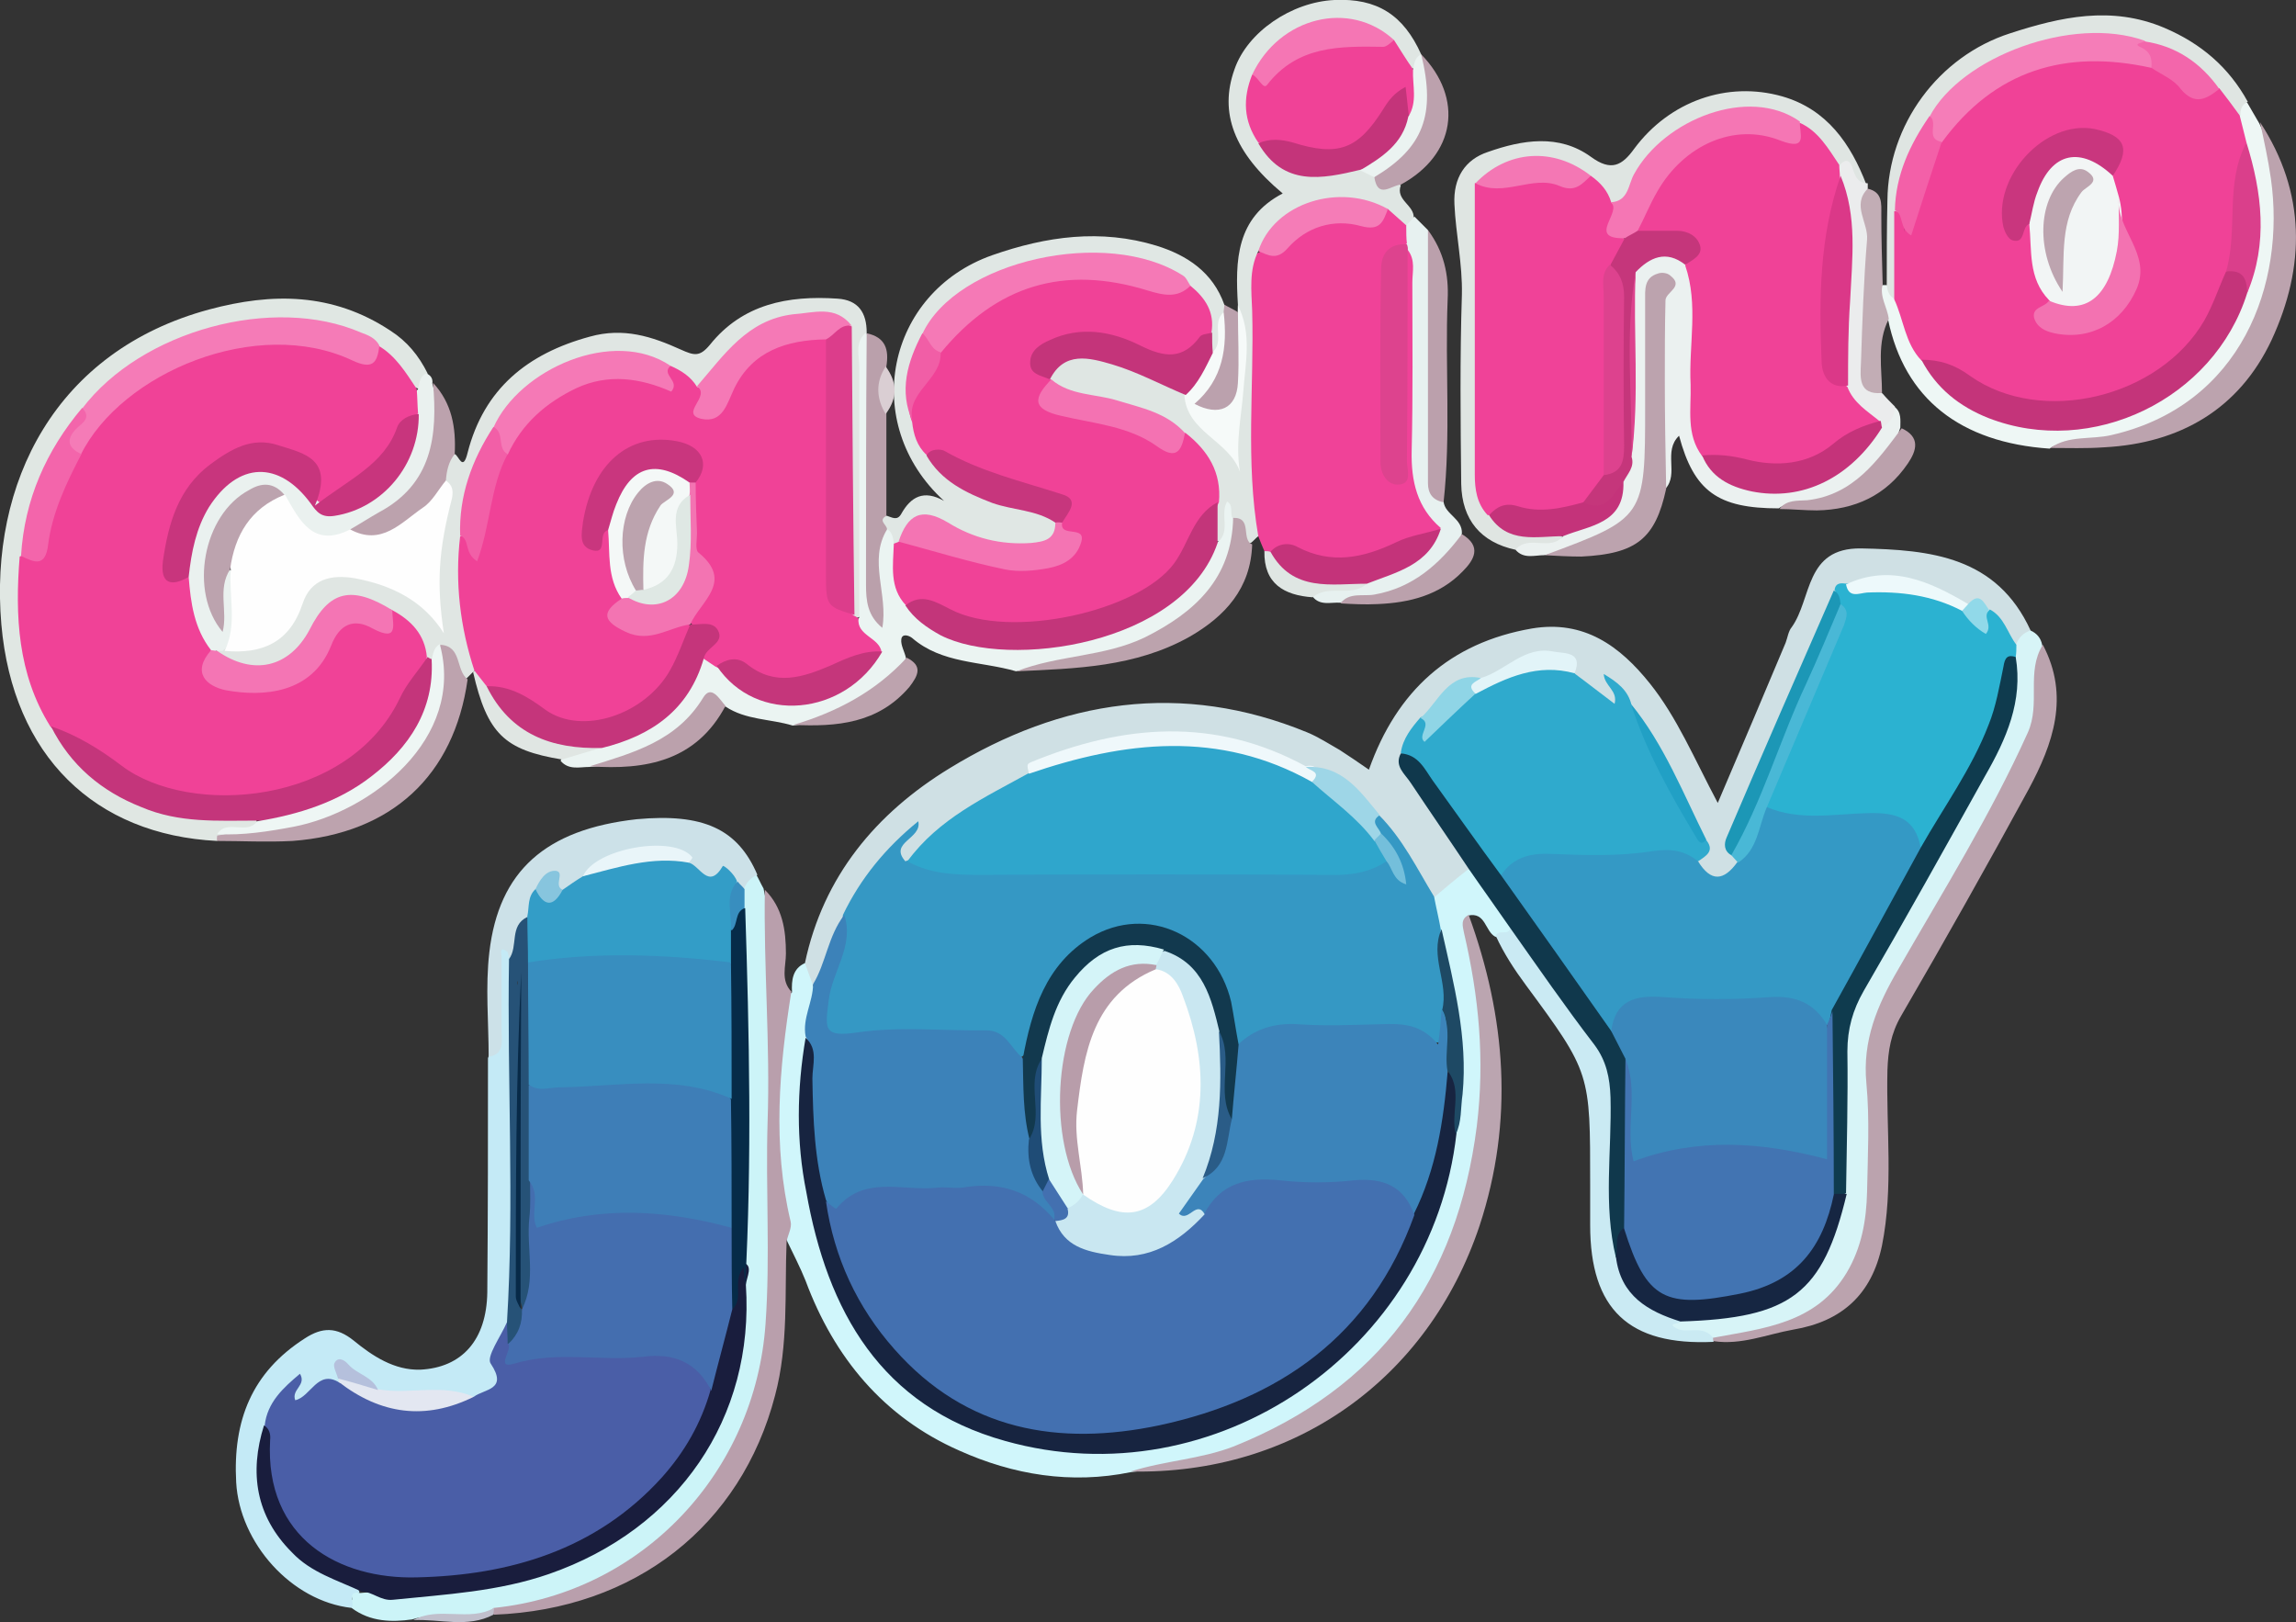 <?xml version="1.0" encoding="utf-8"?>
<!-- Generator: Adobe Illustrator 24.1.2, SVG Export Plug-In . SVG Version: 6.00 Build 0)  -->
<svg version="1.1" id="Layer_1" xmlns="http://www.w3.org/2000/svg" xmlns:xlink="http://www.w3.org/1999/xlink" x="0px" y="0px"
	 viewBox="0 0 338.3 239" style="enable-background:new 0 0 338.3 239;" xml:space="preserve">
<rect x="0" y="0" width="338.3" height="239" fill="#333333" stroke="none"/>
<style type="text/css">
	.st0{fill:#CFE0E4;}
	.st1{fill:#F04298;}
	.st2{fill:#D0F6FB;}
	.st3{fill:#C4EAF6;}
	.st4{fill:#CCF4F8;}
	.st5{fill:#DFE6E3;}
	.st6{fill:#E0E6E3;}
	.st7{fill:#D7F4F7;}
	.st8{fill:#BBA3AE;}
	.st9{fill:#E0E7E3;}
	.st10{fill:#EBF4F2;}
	.st11{fill:#B99FAC;}
	.st12{fill:#DFE5E2;}
	.st13{fill:#BBA5B0;}
	.st14{fill:#E0E7E4;}
	.st15{fill:#EBF1F0;}
	.st16{fill:#CCE1E8;}
	.st17{fill:#CAEAF3;}
	.st18{fill:#EEF7F5;}
	.st19{fill:#BCA3AE;}
	.st20{fill:#EAF1EF;}
	.st21{fill:#E7F1F0;}
	.st22{fill:#BDA3AE;}
	.st23{fill:#BCA3AD;}
	.st24{fill:#BBA0AC;}
	.st25{fill:#BAA0AB;}
	.st26{fill:#EBECED;}
	.st27{fill:#C2ADB5;}
	.st28{fill:#BCA2AD;}
	.st29{fill:#F6FAF9;}
	.st30{fill:#BCA1AD;}
	.st31{fill:#BBA1AC;}
	.st32{fill:#BBA1AD;}
	.st33{fill:#DACED3;}
	.st34{fill:#C0BFCC;}
	.st35{fill:#3598C4;}
	.st36{fill:#3499C5;}
	.st37{fill:#2FA6CC;}
	.st38{fill:#2BB2D1;}
	.st39{fill:#2FAACD;}
	.st40{fill:#3C82B9;}
	.st41{fill:#10384C;}
	.st42{fill:#EFF8FB;}
	.st43{fill:#1C97B6;}
	.st44{fill:#49B8D6;}
	.st45{fill:#9ED6E7;}
	.st46{fill:#E2F4F8;}
	.st47{fill:#EDF9FB;}
	.st48{fill:#21A0C5;}
	.st49{fill:#8FD5E6;}
	.st50{fill:#91D9E9;}
	.st51{fill:#DD438E;}
	.st52{fill:#C4337A;}
	.st53{fill:#F57CB7;}
	.st54{fill:#172440;}
	.st55{fill:#1E4964;}
	.st56{fill:#4A5EA7;}
	.st57{fill:#191D3D;}
	.st58{fill:#265277;}
	.st59{fill:#E3E7F1;}
	.st60{fill:#B5C0DC;}
	.st61{fill:#062B48;}
	.st62{fill:#388EBF;}
	.st63{fill:#F04297;}
	.st64{fill:#C3357A;}
	.st65{fill:#C4347A;}
	.st66{fill:#F472B2;}
	.st67{fill:#F576B4;}
	.st68{fill:#EBF3F1;}
	.st69{fill:#FEFEFE;}
	.st70{fill:#C4357B;}
	.st71{fill:#DC3D8B;}
	.st72{fill:#F475B4;}
	.st73{fill:#F579B6;}
	.st74{fill:#EEF6F4;}
	.st75{fill:#F25FA7;}
	.st76{fill:#0F3B4E;}
	.st77{fill:#162642;}
	.st78{fill:#F57BB7;}
	.st79{fill:#F365AB;}
	.st80{fill:#C5357B;}
	.st81{fill:#C5367B;}
	.st82{fill:#F477B4;}
	.st83{fill:#F474B3;}
	.st84{fill:#C7367D;}
	.st85{fill:#F15EA6;}
	.st86{fill:#C5337A;}
	.st87{fill:#DD428E;}
	.st88{fill:#339DC7;}
	.st89{fill:#E9F5F9;}
	.st90{fill:#87C5DE;}
	.st91{fill:#DA3F8B;}
	.st92{fill:#F57DB8;}
	.st93{fill:#F360A8;}
	.st94{fill:#F366AB;}
	.st95{fill:#C8357D;}
	.st96{fill:#DB3888;}
	.st97{fill:#3C84BA;}
	.st98{fill:#12394E;}
	.st99{fill:#74BFDB;}
	.st100{fill:#3A88BC;}
	.st101{fill:#4274B2;}
	.st102{fill:#4370B0;}
	.st103{fill:#1F4C76;}
	.st104{fill:#446EAF;}
	.st105{fill:#3E7EB7;}
	.st106{fill:#072947;}
	.st107{fill:#F4F8F7;}
	.st108{fill:#C9367E;}
	.st109{fill:#F374B2;}
	.st110{fill:#F2F5F5;}
	.st111{fill:#F372B1;}
	.st112{fill:#C9E7F1;}
	.st113{fill:#2A5C87;}
	.st114{fill:#D4F4F8;}
	.st115{fill:#DFE8E4;}
	.st116{fill:#BDA4AF;}
	.st117{fill:#B89DAA;}
</style>
<g>
	<path class="st0" d="M118.6,141.9c2.7-12.8,10.5-22.1,21.3-28.7c16.5-10.1,34.2-12.9,52.7-5.3c1.7,0.7,3.2,1.7,4.8,2.6
		c1.4,0.9,2.7,1.8,4.3,2.9c4.1-11.6,11.9-18.7,24-20.8c7.7-1.3,13,2.6,17.4,8.1c4,5,6.5,11,10,17.6c3.6-8.4,6.8-16,10-23.6
		c0.3-0.8,0.4-1.7,0.9-2.3c3-4.2,1.9-11.7,10.2-11.6c10.3,0.2,20,1.2,25,12.1c-0.3,1.2-1.1,1.9-2.3,2.3c-2.5-0.5-2.7-3.2-4.3-4.5
		c-1-1.3-2.5-1.2-3.9-1.4c-5-2.4-10.2-4.2-15.9-2.7c-0.8,0.3-1.5,0.8-2,1.6c-5.6,11.4-9.7,23.3-14.8,34.9c-0.4,0.8-0.2,1.6,0.1,2.4
		c0.3,0.7,0.4,1.4,0.3,2.2c-2.1,2.8-4.3,3.4-6.8,0.4c-0.3-1.5,1.2-2.9,0.4-4.5c-3-6.7-6.4-13.1-10.4-19.2c-0.8,0.5,0.3-3.2-1.5-0.6
		c-0.6,0.9-1.8,0.1-2.6-0.5c-1.5-1-3.1-1.9-3.8-3.7c-1.8-3.4-4.5-2.6-7.2-1.5c-1.9,0.8-3.6,2.2-5.8,2.5c-4.2,0-6,3.4-8.5,5.9
		c-1.1,1.5-2.5,3-2.5,5c0.7,4.5,4.3,7.3,6.5,10.9c1.1,1.8,2.8,3.3,2.6,5.7c-1,2.5-2.6,4.1-5.4,4.3c-4.3-2.8-5.3-8.2-8.8-11.6
		c-3-3.5-6.1-7-11.1-7.3c-12.5-5.7-25.1-5.6-37.8-0.4c-0.7,0.3-1.6,0.3-1.8,1.4c-5.9,4.4-12.5,7.9-18,12.8c-3.2-0.7-1.3-2-0.8-3.3
		c-2.6,3.7-5.5,7.4-7.7,11.6c-2.2,3-1.6,7.8-5.7,9.6C118.3,144.3,117.7,143.3,118.6,141.9z"/>
	<path class="st1" d="M186.3,81.2c-0.3-0.7-0.6-1.4-0.9-2.2c-1.5-1.4-2.3-3.3-2.3-5.3c0-11.9-0.6-23.8,0.8-35.6
		c5.1-2.8,9.7-6.8,16.1-6.1c1.8,0.2,3-1.2,4.6-1.5c1.8,0.2,2.8,1.4,3.4,2.9c0.2,1.1,0.2,2.2-0.9,3c-1.8,1.3-2.2,3.4-2.2,5.3
		c-0.2,8.5-0.2,16.9,0.5,25.4c0.5-7.4,0.4-14.8,0.5-22.2c0-2.7-0.7-5.7,1.4-8.1c2.9,0.8,2.3,3.3,2.3,5.3c0.1,8.3,0.1,16.6,0,24.9
		c-0.1,3.6,0.5,6.9,2.8,9.8c0.4,1.8-1,2.3-2.2,2.8c-6.6,2.8-13.3,5.3-20.6,2.2c-0.6-0.3-1.3-0.2-2-0.2
		C187.3,81.6,186.8,81.4,186.3,81.2z"/>
	<path class="st2" d="M118.6,141.9c0.4,1.1,0.8,2.2,1.2,3.3c1.8,2.5-0.1,5.1,0.2,7.7c-1.8,9.1-1.3,18.2,0.9,27.2
		c5.6,23.1,21.3,34.6,44.9,32.3c17.3-1.7,31.2-9.6,40.5-24.8c4-6.5,5.8-13.7,7.2-21.1c1.6-9.8,0.1-19.3-2.4-28.7
		c0-1.9-1-3.8,0.2-5.6c1.7-1.4,3.3-2.8,5-4.1c4,1.3,5.2,4.9,6.7,8.1c-0.1,1.9-1.1,2.3-2.7,1.8c-1.5-0.8-1.4-3.7-4-3.1
		c0.1,5.6,2.4,10.8,2.9,16.3c2.1,23.6-6.9,46.6-28.1,59c-7.6,4.4-16,5.7-24.5,6.7c-8.8,1.8-17.3,0.4-25.3-3.2
		c-11.1-4.9-18.4-13.7-22.6-25c-0.8-2-1.8-3.9-2.7-5.8c-2.8-10.7-3.3-21.4-1.3-32.3c0.3-1.6,0.6-3.3,2-4.4
		C116.6,144.4,116.8,142.7,118.6,141.9z"/>
	<path class="st3" d="M51.8,236.9c-8.9-1-16.5-9.6-17-18.5c-0.5-9.1,2.3-16.2,10.1-21.2c2.6-1.7,4.7-1.7,7.2,0.3
		c2.8,2.3,6,4.4,9.8,4.3c6.2-0.3,9.8-4.4,9.9-11.4c0.1-11.5,0.1-23,0.1-34.5c1.9-4.6,0.4-9.5,1-14.2c0.1-1.1,0-2.6,1.6-2.6
		c1.1,0,1.3,1.3,1.6,2.2c0.3,17.3,0.3,34.6,0,51.9c-0.4,3.3-2.5,6.2-2,9.9c0.3,2.3-2.3,3.2-4.6,3.4c-4.1-0.6-8.3,0.2-12.4-0.5
		c-2.5-0.1-3.7-3.7-6.7-2.6c-0.2,0.4-0.5,0.7-0.9,0.9c-2,0.4-3.4,1.9-5.3,2.4c-3.3,0.9-3.3,0.8-4.5,3.9c-2.1,10.3,0.7,16.4,9.8,21.2
		c1.3,0.7,2.9,0.9,3.4,2.6c0.5,0.6-2.4,0.7-0.3,1.8C53.3,236.5,52.5,237.1,51.8,236.9z"/>
	<path class="st4" d="M51.8,236.9c0.6-0.6-0.9-2.6,1.3-2.2c7.9-0.7,15.8-0.9,23.5-2.9c19.8-5.2,30.9-18.9,31.7-39.5
		c0.1-1.5,0.1-3,0.5-4.5c0.2-13.9,1-27.7-0.5-41.6c-0.4-3.8-0.1-7.6-0.2-11.4c0-1.2,0-2.4,0.3-3.5c0.5-1.4,1.1-2.7,3-2.5
		c0.4,0.7,0.7,1.4,1.1,2.1c1.9,9.1,2.9,18.3,1.3,27.6c-1.1,6.5,0.9,12.8,0.8,19.3c-0.2,14-0.3,28-8.4,40.3
		c-7.8,12-19.5,17.4-33.3,19.1c-3.9,2.1-8.2,0.1-12.2,1.4C57.8,239,54.6,239,51.8,236.9z"/>
	<path class="st5" d="M207.2,33.2c-0.9-0.8-1.8-1.6-2.7-2.4c-7.4-1.1-14.1-0.2-19.1,6.2c-1.4,2.8-1,5.9-0.9,8.8
		c0.3,11.1-1,22.2,0.9,33.2c-0.4,0.3-0.7,0.7-1.1,1c-2.2-0.1-1.9-2.2-2.8-3.3c-0.6,1.2,0.4,3.9-2.6,2.9c-0.9-1.6-0.8-3.3-0.8-5.1
		c0.5-4.2-1.1-7.4-4.4-9.9c-3.6-3.3-8.1-4.2-12.6-5.2c-2.4-0.5-4.9-0.8-6.6-2.9c-0.3-0.5-0.4-1-0.3-1.5c1.8-3.9,5.2-3.7,8.4-3
		c4.4,0.9,8.3,2.9,12,5.4c1.6,3.2,4.3,5.6,6.5,8.1c0.8-6.7,1.2-13.7,1.3-20.6c-0.4-6.5-0.3-12.8,6.6-16.4c-7.2-6-9.4-11.9-7.1-18.3
		c1.9-5.5,8.4-9.9,14.7-10.2c6.3-0.3,10.2,2.2,12.8,8c0,0.2,0,0.4-0.1,0.6c-0.3,0.8-0.6,1.7-1.7,1.5c-1.7-0.8-2-2.8-3.4-3.9
		C197,2,190,4,185.6,11.6c-1.5,3.1-0.9,6.1,0.8,8.9c3.4,5.3,8.5,4.3,13.5,3.9c0.9,0.2,1.7,0.6,2.5,1.1c1,1.2,2.9,0.8,4,1.8
		c-0.8,2.2,2,2.9,1.9,4.8C208.3,32.7,207.9,33.1,207.2,33.2z"/>
	<path class="st6" d="M67,66.9c0.6,0.2,1.2,2.7,1.9-0.2c2.4-9.4,8.8-14.6,18-17.1c5-1.4,9.2,0,13.4,1.9c2,0.9,2.8,1.1,4.3-0.7
		c4.8-6,11.5-7.3,18.8-6.8c3.1,0.2,4.3,2.1,4.3,5c0.7,12.9,0.3,25.9,0.2,38.8c0,1-0.3,2-0.9,2.8c-0.5,0.5-1.1,0.6-1.7,0.2
		c-1.6-2.2-1.3-4.7-1.3-7.2c0-11.1,0-22.3,0-33.4c-0.1-3.2-2.6-3.1-4.6-2.9c-4.6,0.4-8.5,2.2-11.7,5.8c-1.4,1.6-2.3,3.7-4.7,4.2
		c-2-0.3-3.4-1.8-5.1-2.6c-9.2-3.8-17.9-0.6-24.4,9c-2.8,4.9-4.7,10-4.4,15.7c-0.4,6.2,0.4,12.3,1.4,18.4c-0.1,0.6-0.5,1-0.9,1.3
		c-0.3,0.3-0.6,0.6-0.9,0.9c-2.2,0.1-1.9-2.4-3.3-3.2c-0.8-0.2-1.4,0.4-2.1,0.5c-0.4-0.1-0.8-0.3-1-0.6c-1.3-2.6-3.1-4.7-5.6-6.3
		c-6.3-2-7-1.8-10.4,3.6c-3.8,6-10.5,7-14.5,2.1c0.3-0.5,0.6-0.8,1.1-1c5.2-0.3,9-2.4,11.2-7.6c1.3-3,4.3-4,7.6-3.6
		c4.7,0.6,9,2.1,12.4,6.1c-1.2-6.6,0.1-12.9,1-19.3C64.9,69.1,65.1,67.5,67,66.9z"/>
	<path class="st7" d="M297,95.1c0.4-1.1,1.1-1.9,2.2-2.2c0.9,0.4,1.5,1.1,1.7,2.1c2.4,13.1-5.8,22.6-11.1,33
		c-2.1,4.1-4.2,8.3-7,12.1c-5.6,7.7-7.2,16.1-6.5,25.3c0.4,5.1,0.5,10.3-0.5,15.4c-1.5,7.7-5.4,13-13.4,14.7
		c-3.4,0.7-6.6,2.1-10.2,1.7c-1.8-0.6-3.6-0.1-5.4-0.5c-2.2-0.6-2.4-1.6-0.3-2.7c2.6-0.6,5.2-0.8,7.8-1.4c11.6-2.4,14.1-5,16.3-17.2
		c0.2-6.2,0.2-12.3,0-18.5c-0.2-4.9,1.1-9.1,3.6-13.2c5.8-9.7,11.2-19.6,16.7-29.5c3-5.3,5.1-10.8,4.9-17
		C296.1,96.4,296.4,95.7,297,95.1z"/>
	<path class="st8" d="M252.4,197.1c7.5-1.4,15.2-2.1,19.7-9.6c2.2-3.7,2.9-7.7,3-11.9c0.1-5.3,0.4-10.7-0.1-16
		c-0.6-6.3,1.6-11.5,4.7-16.8c6.6-11.5,13.6-22.7,19.1-34.9c1.9-4.3-0.3-8.9,2.2-12.9c4,7.6,1.5,14.6-2.1,21.3
		c-6.1,11.2-12.4,22.4-18.8,33.4c-1.5,2.6-1.9,5.1-2,8c-0.2,8.6,0.9,17.3-0.8,25.8c-1.5,7.2-5.9,11.2-13.1,12.4
		c-3.9,0.7-7.6,2.3-11.7,1.7c-0.4-0.1-0.5-0.2-0.4-0.4C252.1,197.2,252.3,197.1,252.4,197.1z"/>
	<path class="st9" d="M32,123.9C14,123,1.9,111.4,0.2,92c-1.8-20.9,8-40.3,30.6-46.4c9.3-2.5,18.2-2.5,26.7,3.1
		c2.5,1.6,4.2,3.7,5.5,6.3c-0.1,0.9-0.3,1.9-1.3,2.3c-3-1.1-4.2-4.3-6.8-5.9c-9.2-6.7-32.5-3-41.6,9.3C7.9,67,4.8,74.2,4.4,82.5
		C4.3,90.7,4,98.9,8.6,106.2c4.9,9.3,12.8,13.4,23.1,13.4c2,0,4-0.2,5.8,0.8c1.3,1.9-0.3,2.1-1.5,2.4c-1.1,0.3-2.2-0.1-3.3,0.3
		C32.5,123.3,32.2,123.6,32,123.9z"/>
	<path class="st10" d="M126.6,91c0-12.3,0-24.6,0-36.9c0-1.7-0.7-3.7,1-5.1c0,0,0,0.1,0,0.1c1.5,2,1.3,4.4,1.3,6.7
		c0.2,10.6,0,21.2-0.5,32.2c0.7-3.6-1.3-7.3,1.8-10.2c1.5-0.5,1.9,0.6,2.3,1.6c0.7,2.9-0.1,6.2,1.9,8.8c4.8,6.1,11.6,6.9,18.5,6.1
		c10-1.2,19.7-3.8,25.2-13.7c0.2-0.4,0.8-0.6,1.3-0.7c2-1.6,0.3-4.1,1.4-6c0.9,0.5,0.5,1.5,0.7,2.2c1.8,3,0.6,5.8-0.8,8.5
		c-4,7.3-10.6,10.8-18.3,12.3c-4.2,0.8-8.4,1.3-12.7,2c-5.2-1.5-10.9-1.1-15.3-4.9c-0.5-0.4-1.5-0.7-1.6,0.2
		c-0.1,0.9,0.5,1.8,0.7,2.8c-3.4,7-9.6,9.1-16.7,9.9c-3.3-1-6.9-0.8-9.9-2.8c-1.4,0-2.7,0.1-3.6,1.3c-4.3,5.3-10,7.2-16.5,7.6
		c-1.4,0-3,0.5-4.2-0.9c1-2.6,3.7-1.9,5.6-2.8c7.1-1.6,11.6-6.4,15.2-12.4c1.1-0.3,1.9,0.2,2.6,0.9c6.5,7.2,15.4,6.7,22.3-1.3
		C128.8,94.2,124.6,93.7,126.6,91z"/>
	<path class="st11" d="M72.8,236.9c22-2.3,38.5-20.1,40-41.9c0.7-9.9,0-19.8,0.3-29.7c0.4-11.5-0.6-22.8-0.4-34.2
		c2.6,2.6,3.1,5.9,3.1,9.4c0,1.9-0.8,3.9,0.8,5.6c-1.8,11.3-2.8,22.6-0.1,33.9c0.2,0.9-0.4,1.9-0.6,2.9c-0.3,7.6,0.3,15.2-1.7,22.7
		c-5,19.2-20.6,31.5-41.4,32.3c-0.3-0.2-0.4-0.5-0.3-0.7C72.6,237,72.7,236.9,72.8,236.9z"/>
	<path class="st12" d="M223.3,81c-5.1-1.1-7.9-4.4-8-9.7c-0.1-9.3-0.2-18.6,0.1-27.9c0.1-4.5-0.9-8.9-1.1-13.3
		c-0.2-3.9,1.6-6.6,4.9-7.7c5.1-1.8,10.5-2.7,15.2,0.7c3,2.2,4.6,1.3,6.4-1.2c5.2-7,13.7-10,21.8-7.7c6.6,1.9,10.1,7,12.4,13
		c-2.9,1.5-2.9-2.2-4.7-2.6c-2.3-1.7-3.8-4.4-6.3-5.9c-8.8-3.2-17-0.3-22.2,7.8c-1.1,1.7-1.5,4.2-4.4,4.1c-1.8-0.8-2.6-2.8-4.2-3.9
		c-3.7-2.8-7.6-2.8-11.8-1.2c-1.6,0.6-3,1.5-2.8,3.6c0,12.4,0,24.8,0,37.2c0,2.8,0.2,5.6,1.2,8.3c1.3,2.3,3.5,2.9,5.8,3.1
		c1.6,0.2,3.3,0,4.6,1.4C228.9,82.6,225.7,80.2,223.3,81z"/>
	<path class="st13" d="M166.6,216.8c5-1.6,10.3-1.8,15.2-3.7c21.4-8.6,32.9-24.4,35.8-47.2c1.2-9.8,0.3-19.1-1.9-28.5
		c-0.2-1-0.5-2,0.7-2.6c5.5,15.1,6.7,30.3,1.6,45.8C210.4,203.3,190.6,217.3,166.6,216.8z"/>
	<path class="st14" d="M131.7,80.1c-0.1-0.8-0.2-1.6-0.9-2.1c-0.8-0.3-1.3-0.8-1.2-1.6c0.1-0.5,0.6-0.5,1.1-0.4
		c0.7,0.2,1.5,0.8,2.1-0.3c1.4-2.5,3.3-3.6,6.3-1.9c-12.5-11.4-8.5-30.7,7.1-36.2c8-2.8,16-3.9,24.2-1.4c4.5,1.4,8.3,3.9,10,8.7
		c0.4,0.4,0.5,0.9,0.5,1.4c-0.5,2.1,0.7,4.9-2.4,5.8c-0.9-0.7-1.1-1.7-1.2-2.7c0.1-2.7-0.8-5-2.9-6.9c-9.2-8.1-32.2-3.6-37.4,7.1
		c-1.9,3.7-2.7,7.6-1.6,11.8c0.5,1.8,1,3.6,2.2,5c3,3.8,7,5.9,11.5,7c2.5,0.6,5.3,0.9,6.8,3.4c0.4,3.3-1.9,3.8-4.2,4.1
		c-4,0.5-7.9-0.4-11.3-2.4c-2.9-1.7-5.2-1.3-7.3,1.3C132.6,80.3,132.2,80.3,131.7,80.1z"/>
	<path class="st15" d="M223.3,81c1.9-2.3,5.1,0.3,7-2c0.6-1.9,2.5-1.9,3.9-2.7c2.3-1.3,3.8-3.2,4.1-5.8c0.5-1.5,0.7-3,1.2-4.5
		c0.9-8.5-0.4-17.1,0.7-25.7c2.2-3.8,5.1-4.2,8.5-1.7c2.2,2.5,1.7,5.5,1.9,8.4c0.3,6.2-0.9,12.5,1,18.6c2.2,7.6,13.9,7.4,20.3,2.1
		c1.7-1.4,2.9-3.2,4.2-4.9c0.9-1,1.7-2.3,3-2.9c1.1,0.8,0.9,2,0.9,3.1c-2,6.8-6.5,10.6-13.6,11.2c-1.4,0.1-3-0.3-4.3,0.7
		c-9,0-12.5-2.5-14.7-10.7c-2.4,2.3,0,5.6-2,7.8c-2-1.6-1.6-3.9-1.6-6c-0.1-3.8,0-7.6,0-11.5c0-3.6-0.1-7.1,0.1-10.7
		c-0.3,6.3-0.3,12.5-0.3,18.8c0,14.4-2.2,17-16.1,19.2C226.1,81.8,224.5,82.4,223.3,81z"/>
	<path class="st16" d="M111.6,128.9c-1,0.4-1.6,1.1-2,2.1c-0.7,0.2-1.3-0.1-1.8-0.5c-2.3-0.8-5.3-0.1-6.7-3c-0.8-1.4-2.1-2.4-3.6-2
		c-3.9,1-8.1,1-11.3,4c-0.8,1.2-1.9,1.9-3.4,1.9c-1-0.2-2.1-1.7-3,0.2c-0.7,1.2-1,2.5-1.5,3.7c-1.6,1.7-0.5,4.9-3.3,5.8
		c-0.1-0.3-0.1-0.8-0.3-0.9c-1.2-0.9-0.8,0.4-0.8,0.7c0,3.6,0,7.3,0,10.9c0,1.6,0.5,3.5-1.9,3.9c0-5.1-0.5-10.3,0.1-15.4
		c1.4-12,8.3-18.1,21.7-19.6C103.6,119.8,108.7,122.1,111.6,128.9z"/>
	<path class="st17" d="M252.4,197.1c0,0.2,0,0.4,0.1,0.6c-12.5,0.6-18.2-4.8-18.2-17.2c0-2,0-4,0-6c0-16.4,0.1-16.4-9.5-29.4
		c-1.7-2.3-3.2-4.6-4.4-7.2c0.3-1.1,1.9,0.1,2.1-1.2c0.9-0.1,1.6,0.3,2.2,0.9c0.7,0.7,1.3,1.5,1.9,2.3c12,16.1,12,16.1,12.1,36.3
		c0,2.6-0.3,5.3,0.4,7.9c0.7,3.8,2.6,6.7,6.2,8.3c1,0.5,2.2,0.9,2.4,2.3c-0.2,0.4-2.2,0.2-0.7,1
		C248.5,196.6,250.9,195.1,252.4,197.1z"/>
	<path class="st18" d="M277.3,42c0.2,0,0.5,0,0.7,0c0.9,0.4,1.5,1.2,2,1.9c1.8,2.7,2,6.2,4.2,8.8c11.3,14.7,36.3,11,44.5-6.6
		c0.6-1.2,1-2.5,1.4-3.7c2.4-7,1.8-13.9-0.5-20.7c-0.3-1.6-0.7-3.2-0.6-4.8c0.3-1,0.5-2.3,2.1-1.8c0.6,1,1.2,2.1,1.8,3.1
		c4.3,9.2,4.4,18.6,0.8,28c-4.7,12.3-14.6,19.1-27.9,19.4c-1.3,0-2.7-0.4-3.8,0.5c-13.2-0.9-21.4-7.4-23.8-19
		C276.4,45.6,275.6,44,277.3,42z"/>
	<path class="st19" d="M302.1,66c2.7-1.9,6-1.2,9-1.9c19.2-4.4,25.7-22.3,23.5-37.8c-0.4-2.8-1-5.5-1.6-8.3
		c6.8,10.4,6.7,21.3,1.7,32.1c-4.8,10.2-13.5,15.2-24.6,15.8C307.4,66.1,304.7,66,302.1,66z"/>
	<path class="st12" d="M279.1,44c-0.8-0.4-1-1.2-1.1-2c0-4.2,0-8.3,0.1-12.5c0.1-11.1,7.5-21.2,18.1-24.6c7.4-2.4,14.9-4.1,22.7-0.8
		c5.4,2.3,9.5,5.8,12.3,10.9c-0.9,0.4-1.1,1.1-1.1,2c-2.5,0.2-2.5-2.3-3.8-3.4c-2.9-3.4-6.3-5.8-10.7-6.8c-12-1.6-22.4,1-30.2,11
		c-2.7,4.4-5,8.9-4.8,14.3C280.1,36,281.8,40.3,279.1,44z"/>
	<path class="st20" d="M61.6,57.3c0.2-0.9,0.3-1.9,1.2-2.3c0.7,0.3,1,0.8,0.9,1.5c3.1,11.1,0.4,16.2-11.3,22.2
		c-6.1,2.2-6.6,2-11.5-4.5c-2.1-2.5-3.9-0.9-5.5,0.6c-4.5,4.2-4.8,9.4-3.8,15c-0.1-1.8-0.2-3.6,0.8-5.2c0.7-1.2,1.6-0.9,2.2,0.2
		c0.6,3.9,2,7.9-1.8,11.1c-0.3,0-0.7,0-1,0c-0.5,0.4-1,0.4-1.5,0.1c-3.2-2.9-3.7-6.9-3.8-10.9c0.4-5.6,1.9-10.8,6.5-14.6
		c3.9-3.2,8-3.1,11.7,0.2c4.4,3.9,8.1,3.7,12.4-0.8c2.4-2.5,3.5-5.6,3.3-9.1C60.6,59.6,60.7,58.3,61.6,57.3z"/>
	<path class="st19" d="M227.6,81.8c14.8-5.5,14.8-5.5,14.8-22c0-5.1,0-10.3,0-15.4c0-1.7-0.2-3.5,1.9-4.1c0.5-0.2,1.4-0.1,1.8,0.3
		c2.1,1.6-0.6,2.4-0.7,3.6c-0.1,4-0.1,8-0.1,11.9c0,5.3,0.1,10.6,0.2,15.9c-1.6,7.4-4.4,9.6-12.5,10C231.2,82,229.4,81.9,227.6,81.8
		z"/>
	<path class="st21" d="M207.2,33.2c0.4-0.4,0.8-0.8,1.2-1.3c0.7,0.7,1.3,1.3,2,2c2.7,10.3,0.9,20.9,1.5,31.3
		c0.2,2.9-0.7,5.9,0.8,8.7c0.2,1.9,2.8,2.5,2.7,4.7c-1.3,5.6-5.5,7.9-10.6,9.2c-2.4,0.6-4.9,0.2-7.3,1c-1.4-0.1-3,0.5-4.1-0.9
		c1.5-3.3,4.9-1.6,7.2-2.9c4.4-1.6,8.5-3.6,11.7-7.2c-3.5-3-4.4-6.9-4.3-11.4c0.2-8.3,0.1-16.5,0.1-24.8c0-1.6,0.5-3.3-0.7-4.8
		c-0.3-0.2-0.4-0.4-0.3-0.6c0-0.2,0.1-0.3,0.2-0.3C207.2,35.1,207.2,34.2,207.2,33.2z"/>
	<path class="st22" d="M32,123.9c-0.1-0.3,0-0.6,0-0.8c4.9-0.7,9.6-2,14.3-3.4c11.6-3.6,17.1-10.8,18.1-23.3c0-0.5,0.2-1,0.5-1.4
		c3.2,0.2,2.2,3.7,4,5.1c-2,14.2-11.2,22.7-25.8,23.8C39.3,124.1,35.6,123.9,32,123.9z"/>
	<path class="st23" d="M149.8,98.9c6.1-2.4,12.9-2.1,18.9-5c7.4-3.7,12.8-8.7,13-17.6c2.9-0.1,1.1,3.2,2.8,3.9
		c-0.2,6.5-4,10.6-9.2,13.6C167.3,98.3,158.5,98.5,149.8,98.9z"/>
	<path class="st24" d="M212.7,74c-1.6-0.3-2.3-1.3-2.3-2.8c0-12.4,0-24.9,0-37.3c2.3,3.1,3.1,6.5,2.9,10.3
		C212.9,54.1,213.8,64.1,212.7,74z"/>
	<path class="st25" d="M130.6,76c-1.3,0.7,0.1,1.3,0.1,2c-2.8,4.6,0.2,9.6-0.7,14.5c-2.2-1.8-2.4-4-2.4-6.4c0-12.3,0-24.6,0.1-37
		c2.8,0.6,3.3,2.4,2.9,4.9c0,2.3,0.1,4.7,0,7C130.6,66,130.6,71,130.6,76z"/>
	<path class="st26" d="M279.2,59.9c0,1.4-0.7,2.4-1.9,3.1c-0.5-0.2-0.9-0.4-1.3-0.6c-2.3-1.7-4.2-3.7-4.9-6.6
		c-0.6-3.8-0.8-7.7-0.1-11.4c1.1-6,0.5-11.9-0.8-17.7c0-0.9,0.2-1.7,0.9-2.4c1.1-1.3,1.7-0.2,1.9,0.6c0.4,1.2,0.8,2.1,2.2,2.1
		c0,0.3,0,0.6,0,0.9c2.2,7.9-0.1,15.8,0.4,23.7c0.1,2.2-0.7,4.8,1.8,6.4C277.9,58.6,278.6,59.3,279.2,59.9z"/>
	<path class="st27" d="M277.3,57.9c-3.5,0.3-3.2-2.3-3.1-4.4c0.2-6.1,0.4-12.2,0.9-18.2c0.2-2.5-2.3-5.1,0.1-7.5
		c2.2,0.5,2,2.2,2,3.8c0,3.4,0.1,6.8,0.2,10.3c-0.5,1.8,0.7,3.4,0.9,5.1C276.5,50.5,277.3,54.3,277.3,57.9z"/>
	<path class="st28" d="M51.6,78c1.4-0.8,2.8-1.7,4.2-2.5c7.9-4.2,8.7-11.3,8-19.1c2.8,3,3.4,6.6,3.2,10.5c-0.9,1.1-1.2,2.5-1.3,3.9
		c-1.2,4.8-7.1,9.3-11.6,9.1C52.9,79.8,51.8,79.6,51.6,78z"/>
	<path class="st29" d="M178.5,52c2.1-1.5-0.1-4.4,1.8-6c1.9,4.7,1.6,6.9-1.5,12.3c2.2-1.8,2.3-2.2,2.6-5.7c0.2-2.2-0.8-4.6,1-6.6
		c0-0.3,0-0.7,0-1c2.1,4.1,1.1,8.5,0.8,12.6c-0.3,3.9-1.2,7.7-0.5,11.9c-1.7-4.7-7.9-5.8-8.2-11.4C175.3,55.8,175.1,52.7,178.5,52z"
		/>
	<path class="st30" d="M206.4,27.2c-1.4,0.1-3.4,2.2-3.9-1.1c2-3.5,5.8-5.8,6.4-10.3c0.3-2.6-0.5-5.2,0.5-7.8c0,0,0,0,0,0
		C215.7,14.5,214.5,22.8,206.4,27.2z"/>
	<path class="st31" d="M262.2,75c1-1.4,2.7-1.2,4.1-1.3c6.8-0.8,10.3-5.8,13.9-10.6c2.8,1.3,2.2,3.3,0.9,5.2
		c-3.2,4.7-7.8,6.8-13.4,6.9C265.8,75.2,264,75,262.2,75z"/>
	<path class="st31" d="M86.9,112.9c6.4-2,12.8-3.7,16.7-10.1c1.2-2,2.4,0.2,3.3,1.2C102.6,112.1,95.2,113.5,86.9,112.9z"/>
	<path class="st22" d="M116.9,106.8c6.4-1.9,12.1-4.9,16.7-9.9c2.4,1.2,1.7,2.6,0.4,4.3C129.4,106.6,123.3,107.1,116.9,106.8z"/>
	<path class="st31" d="M197.5,88.9c1.3-1.7,3.4-1,5-1.3c5.7-1,9.6-4.5,12.9-8.9c3,1.8,1.8,3.8,0.1,5.5c-3.4,3.5-7.8,4.6-12.5,4.8
		C201.1,89.1,199.3,89,197.5,88.9z"/>
	<path class="st6" d="M88.8,110.1c-2,0.6-4,1.2-6,1.8c-8.5-1.4-11-3.8-13.1-12.9c0,0,0.3-0.2,0.3-0.2c1.5-0.1,2,1.1,2.8,2
		c3,4.6,7,7.4,12.6,7.8C86.5,108.8,88,108.8,88.8,110.1z"/>
	<path class="st32" d="M182.4,46c0,3.5,0.2,6.9,0,10.4c-0.2,3.8-2.8,5-6.4,3.1c4.2-3.6,4.9-8.3,4.3-13.5c0-0.4,0.1-0.7,0.1-1.1
		C181.1,45.3,181.8,45.6,182.4,46z"/>
	<path class="st5" d="M201.4,86c-2.3,2.1-5.6,0-8,2c-4.2-0.3-7.2-2-7.1-6.8c0.3,0,0.6,0,0.9,0.1C191.2,85,196.9,83.8,201.4,86z"/>
	<path class="st33" d="M130.5,61c-1.4-2.3-1.5-4.7,0-7C132.2,56.3,132.3,58.6,130.5,61z"/>
	<path class="st34" d="M72.8,236.9c0,0.3-0.1,0.6-0.1,1c-3.8,2-7.9,0.6-11.8,0.8C64.7,236.6,69.1,239,72.8,236.9z"/>
	<path class="st35" d="M211.3,132.1c0.3,1.6,0.7,3.2,1,4.9c-0.8,4.2,1.6,8,1.3,12.1c-0.5,5.3-0.4,4.8-5.5,4
		c-8.3-1.2-16.8-1.9-25,1.1c-2.6-0.8-2.5-3.2-3-5.2c-1.3-6.2-4.8-10.5-11-11.4c-6-0.9-10.5,2.1-13.6,7.3c-1.3,2.2-2.1,4.5-3,6.8
		c-0.6,1.6-0.6,3.7-2.8,4.4c-6.9-4.8-14.7-2.6-22.2-2.6c-7.4,0-8-0.5-6.5-7.8c0.8-3.7,3-7,3.2-10.9c2.6-5.4,6.3-9.9,11.1-13.8
		c0.6,2.6-4.4,3.1-1.9,5.9c3.1-1.4,6.1,0.5,9.2,0.5c17.3-0.1,34.6-0.1,52-0.1c2.5,0,4.9-0.3,7.3-0.8c1.1-0.2,2.2-0.2,3.5,1.2
		c-1-2.1-2.2-3.2-3.1-4.6c-0.3-1.2-2-2.7,0.8-3.1C206.7,123.6,208.8,128,211.3,132.1z"/>
	<path class="st36" d="M250.2,126.9c1.9,3.1,3.8,2.9,5.8,0.1c1.3-3.1,1.4-6.8,5-8.6c5.2,0,10.5,0.1,15.7,0.1c3.7,0,6.4,1.3,6.9,5.4
		c0.5,2.7-1,4.8-2.2,6.9c-3.6,6.1-7.1,12.3-10.5,18.5c-0.6,0.9-1.1,1.9-2.4,1.8c-3.2-2.4-6.7-3.1-10.7-2.9c-3.9,0.2-7.9,0.2-11.8,0
		c-3.4-0.2-6.1,0.7-7.8,3.8c-1.8,0.8-2.8-0.5-3.7-1.7c-4.1-5.8-8.3-11.5-12.3-17.4c-1-1.5-1.9-3.2-1.1-5.1c1.3-2.9,3.9-3.3,6.7-3.4
		c5.8-0.2,11.6,0.2,17.4-0.5C247.5,123.7,249.5,124.3,250.2,126.9z"/>
	<path class="st37" d="M204.3,126.9c-2.6,1.7-5.4,2.1-8.5,2c-17.1-0.1-34.1-0.1-51.2,0c-3.8,0-7.5-0.1-10.9-2
		c4.6-6.3,11.4-9.4,17.9-13c12.2-6.2,24.7-7.1,37.5-1.7c1.2,0.5,2.3,1.3,3.6,1.6c4.3,2.1,7.7,5.3,10.2,9.3
		C203.5,124.4,205.1,125.2,204.3,126.9z"/>
	<path class="st38" d="M283,124.9c-0.8-4.4-3.6-5.2-7.7-5.1c-5,0.1-10.1,1.2-15-0.9c0.1-5.6,3.4-10.1,5.2-15.1
		c1.7-4.8,4.4-9.1,5.1-14.3c-0.3-0.9,0.3-1.8-0.3-2.6c0.2-1.1,1-1,1.8-0.9c5.9-0.4,11.6,0,16.8,3.1c1.3,0.8,2.5,2.5,4.3,0.7
		c2.1,1.1,2.6,3.5,3.9,5.2c0,0.6,0,1.2-0.1,1.8c-1.4,8.2-4.9,15.6-9.3,22.5C286.4,121.5,285.3,123.7,283,124.9z"/>
	<path class="st39" d="M250.2,126.9c-2-1.6-4-1.9-6.7-1.5c-5,0.8-10.1,0.6-15.2,0.4c-3-0.1-5.4,0.6-7.1,3.1c-2.9-0.4-3.8-3-5.1-4.9
		c-3.1-4.5-6.1-9-9.7-13.1c0.3-2.1,1.6-3.7,2.9-5.2c1.1-0.7,1.7,3.2,3.3,0.1c1-2,3.1-3.8,5.4-4.8c3-0.8,5.4-3.2,8.7-3.2
		c1.9,0,4-0.5,5.4,1.5c1.9,1.4,3.8,2.9,5.8,4.4c0.5-2-1.5-2.6-1.6-4.4c2,1.2,3.6,2.4,4.1,4.6c3.9,6.5,6.3,13.9,11.1,20
		C252.6,125.4,251.4,126.1,250.2,126.9z"/>
	<path class="st40" d="M124.4,134.8c1.5,4.6-1.8,8.3-2.3,12.6c-0.5,4.1-0.9,5.5,4.3,4.7c6.2-0.9,12.6-0.2,18.9-0.3
		c2.9,0,3.6,2.6,5.3,4c2.3,3.4,0.8,7.6,2.2,11.2c-0.1,2.9,0.3,5.7,1.9,8.1c0.6,1.6,2.5,3.2,0.3,5c-0.2,0-0.4,0.1-0.5,0
		c-7.2-6.4-15.8-3.4-23.9-3.9c-2-0.1-3.9,0.6-5.5,1.8c-2,1.4-3.3,0.6-4.5-1.1c-1.9-6.3-2.2-12.8-1.7-19.4c0.1-1.6,0.8-3.2-0.2-4.8
		c-0.5-2.7,1.1-5.1,1.1-7.7C121.7,141.9,122,137.9,124.4,134.8z"/>
	<path class="st41" d="M206.4,111c2.6,0.2,3.5,2.3,4.7,4c3.4,4.7,6.7,9.4,10.1,14c5.4,7.6,10.8,15.2,16.2,22.9
		c2.2,0.9,3.1,2.7,3.2,5c-0.1,7.9,0.6,15.7-0.2,23.6c-0.7,1.7-0.6,3.6-2.3,4.8c-1.9-7.8-0.6-15.7-0.8-23.6c-0.1-2.9-0.6-5.4-2.4-7.8
		c-4.3-5.6-8.3-11.4-12.4-17.2c-2-2.9-4.1-5.8-6.1-8.7c-2.8-4.2-5.7-8.4-8.5-12.6C207,114,205.4,112.9,206.4,111z"/>
	<path class="st42" d="M193.3,115.2c-13.7-7.7-27.7-6-41.7-1.2c-0.3-1.4-0.3-1.4,0.3-1.7c13.6-5.6,27.1-6.7,40.5,0.6
		c1.1-0.3,1.8,0.2,2,1.3C194.6,115.1,194,115.2,193.3,115.2z"/>
	<path class="st43" d="M270.2,87c0.8,0.4,0.9,1.2,1,2c-0.9,5.6-3.9,10.5-5.9,15.7c-2.4,6.2-5.1,12.3-7.6,18.4
		c-0.5,1.2-0.3,3.2-2.6,2.9c-1.1-0.6-1.1-1.7-0.7-2.6C259.6,111.2,264.9,99.1,270.2,87z"/>
	<path class="st44" d="M255.1,126c4.6-8,7.1-16.9,11-25.2c1.8-3.9,3.4-7.8,5.1-11.8c1.3,0.9,0.9,1.9,0.5,3.1
		c-3.8,9-7.6,17.9-11.4,26.9c-1.2,2.8-1.3,6.2-4.2,8.1C255.7,126.7,255.4,126.3,255.1,126z"/>
	<path class="st45" d="M193.3,115.2c1.5-1.5-0.2-1.6-0.9-2.2c5.4-0.3,8,3.6,10.9,7.1c-1.6,1,0,1.9,0.2,2.8c0.3,1-0.2,1.2-1,1
		C199.9,120.4,196.4,118,193.3,115.2z"/>
	<path class="st46" d="M232,99.2c-5.4-1.5-10,0.6-14.5,3c-0.7,0.1-1.3-0.1-1.2-0.9c0.1-1.1,0.9-1.5,1.9-1.4
		c3.7-1.1,6.4-4.8,10.7-3.9C230.6,96.3,233.3,96,232,99.2z"/>
	<path class="st47" d="M289.1,90c-4.4-2.3-9.1-2.9-14-2.7c-1.2,0.1-2.7,0.9-3.1-1.2c6.6-3.1,12.4-0.4,18,2.9
		C290.3,89.9,290.1,90.3,289.1,90z"/>
	<path class="st48" d="M251.4,123.7c-0.6,0.8-1,0.5-1.4-0.2c-3.8-6.3-7.4-12.7-9.7-19.8C245.2,109.7,248,116.9,251.4,123.7z"/>
	<path class="st49" d="M218.2,99.9c-0.7,0.6-2.3,0.9-0.8,2.3c-2.5,2.3-5,4.7-7.5,7.1c-1.2-0.9,1.3-2.7-0.6-3.5
		C212,103.4,213.4,98.9,218.2,99.9z"/>
	<path class="st50" d="M289.1,90c0.3-0.3,0.6-0.7,0.9-1c1.7-1.9,2.3-0.2,3.1,0.9c-1.1,1,0.6,2.2-0.5,3.5
		C291.2,92.6,290,91.4,289.1,90z"/>
	<path class="st51" d="M207.3,36c0.1,0.3,0.2,0.6,0.1,0.9c0,10.3,0,20.6-0.1,31c0,1.3,0.9,3.5-1.4,3.5c-1.5,0-2.5-1.6-2.5-3.3
		c0-9.5-0.1-19,0.1-28.5C203.5,37.5,204.6,35.8,207.3,36z"/>
	<path class="st52" d="M201.4,86c-5.2,0-10.9,1.3-14.2-4.7c1.1-1.3,2.8-1.4,4-0.7c5,2.6,9.7,1.6,14.5-0.7c2-1,4.4-1.3,6.6-2
		C210.6,83.3,205.7,84.3,201.4,86z"/>
	<path class="st53" d="M185.4,37c2.3-7.1,12-10.2,19.1-6.2c-0.7,1.8-1.1,3.3-4,2.5c-4-1.1-8,0.1-10.8,3.3
		C188.1,38.4,186.9,37.6,185.4,37z"/>
	<path class="st54" d="M118.7,152.9c1.9,1.7,1,4,1,6c0.1,6.1,0.3,12.1,2,17.9c3.2,6.5,5,13.7,9.8,19.4c8.3,9.9,18.9,14.2,31.6,13.3
		c18.9-1.3,37.7-11.6,44.2-31.5c2.1-4.6,3.4-9.5,4.2-14.5c0.3-2.1-0.1-4.7,2.6-5.9c1.6,3,0.8,6.2,0.5,9.4c-3.6,32-35.6,54-66.5,45.3
		c-18.3-5.1-26.2-19.1-29.3-36.7C117.3,168.2,117.4,160.5,118.7,152.9z"/>
	<path class="st55" d="M214.5,167.1c-0.8-3,1-6.3-1.1-9.2c-2.5-2.8,0.9-6.2-0.9-9.1c1-4-1.9-7.9-0.1-11.9c1.8,8,3.9,16,3.1,24.3
		C215.2,163.2,215.4,165.3,214.5,167.1z"/>
	<path class="st56" d="M69.8,205.8c1.6-1.2,5.1-1,2.5-4.9c-0.7-1,1.5-4,2.4-6.1c0.9,0.6,1.1,1.6,1.3,2.6c0.5,1.9,2,1.2,3.3,1.2
		c5.7-0.1,11.5,0,17.2,0c4.4,0,7.6,1.8,8.9,6.2c-0.5,6.8-4.5,11.5-9.1,16c-10,9.7-22.7,13.2-35.9,13c-15-0.3-21.6-8.5-21.4-23.8
		c0.4-3.4,2.7-5.5,5.2-7.6c1,1.7-1.3,2.3-0.7,3.9c2.3-0.5,3.3-4.6,6.5-2.6C56.3,206.7,62.9,206.9,69.8,205.8z"/>
	<path class="st57" d="M38.9,210c0.8,0.5,1,1.3,0.9,2.2C39,226.7,50,232.7,61.4,232.4c13.6-0.3,26.4-4,36.1-14.7
		c3.4-3.8,5.8-8,7.2-12.9c-1.4-4.5,1.6-8.4,2.1-12.6c0.4-1.1,0.4-2.2,0.7-3.4c0.2-1.2,0.2-3.2,1.9-2.8c1.7,0.4,0.6,2.1,0.5,3.3
		c1.3,19.6-10,36-29,42.6c-7.5,2.6-15.2,3-23,3.8c-1.8,0.2-3-1.2-4.6-1.2c-3.6-1.7-7.5-2.8-10.3-5.8C37.7,223.4,36.7,217,38.9,210z"
		/>
	<path class="st58" d="M74.8,198c0-1.1-0.1-2.1-0.1-3.2c1.1-17.8,0-35.7,0.3-53.5c1.4-1.9,0-4.9,2.7-6.2c2.1,2,1.4,4.6,1.6,7.1
		c0.2,5.9,0.1,11.8,0.1,17.7c0,4.7,0.2,9.4,0,14.1c-0.3,4.6,0.2,9.2,0,13.7c-0.1,1.9,0.5,4.5-2.4,5.2c-1.1-3.7-0.5-7.6-0.5-11.3
		c-0.1-12.4,0-24.7-0.2-37.1c-0.2,0.4,0.1,0.7,0.1,1.1c0.1,15.6-0.2,31.2,0.1,46.8C78.3,195,78,196.9,74.8,198z"/>
	<path class="st59" d="M69.8,205.8c-7.1,3.5-13.7,2.6-19.9-2.2c0-0.2,0-0.4,0-0.6c2.6-1.5,3.9,1.2,5.9,1.7
		C60.4,205.5,65.2,203.8,69.8,205.8z"/>
	<path class="st60" d="M55.7,204.8c-2-0.6-3.9-1.2-5.9-1.7c-0.2-0.8-0.8-1.8-0.5-2.3c0.5-1,1.5-0.4,2,0.2
		C52.6,202.5,54.9,202.8,55.7,204.8z"/>
	<path class="st61" d="M109.8,189.4c-0.1-0.8-0.1-1.6-0.2-2.7c-1.8,2,0.1,4.6-1.7,6.2c-2.9-3.7-1.3-8-1.6-12
		c-0.2-6.3-0.1-12.6-0.1-18.8c0-6.5-0.2-12.9,0.1-19.4c0-1.8,0-3.5,0.5-5.3c0.7-1.5,0.7-3.5,3-3.6
		C110.4,152.4,110.8,170.9,109.8,189.4z"/>
	<path class="st62" d="M109.7,133.8c-1.5,0.6-0.9,2.4-1.9,3.3c-1.7-2.6-2.7-5.2,0.9-7.2c0.3,0.4,0.7,0.7,1,1.1
		C109.7,132,109.7,132.9,109.7,133.8z"/>
	<path class="st63" d="M175.4,42.1c2.2,1.8,3.6,3.9,3.1,6.9c-4.7,5.2-4.7,5.2-11.4,2.8c-3.3-1.1-6.7-2.1-10.2-1
		c-2.8,0.8-3.9,2.3-2.2,5.1l0.2,0c-0.2,2.4,0.5,3.9,3.2,4.5c4.3,1,8.7,1.6,12.5,3.9c1.7,1,2.7-0.8,4.1-0.5c3.3,2.6,5.3,5.8,4.9,10.2
		c-7.4,16.5-23.3,23.1-40.3,16.7c-1.9-0.7-3.8-1.2-5.8-1.5c-2.5-2.6-1.9-5.9-1.8-9.1c0.3-0.1,0.5-0.2,0.8-0.3c3.3-0.4,6.5,0,9.6,1.4
		c3.2,1.4,6.7,1.8,10.2,1.5c4.3-0.4,4.9-1.3,3.7-5.5c0-1.8,0.1-3.8-2.4-4.2c-6.1-0.9-11.2-4.5-17.1-6c-1.4-1.3-1.9-3-2.1-4.8
		c-1.7-4.3,1.8-7.1,3.1-10.6c6.1-9.1,17.6-13.7,28.1-11.2C168.9,41.2,172,42,175.4,42.1z"/>
	<path class="st63" d="M205.4,5.9c0.9,1.4,1.8,2.9,2.8,4.3c1.7,2.2,1.5,4.5,0.1,6.8c-2.5,0.2-1.3-1.9-1.9-3c-4.7,9.3-8.8,10.7-21,7
		c-2.2-3.2-2.3-6.5-0.9-10c0.9-0.4,2.2-0.1,2.8-0.8C192.4,4.8,199.1,5.9,205.4,5.9z"/>
	<path class="st64" d="M133.4,89.2c2.4-1.9,4.5-0.5,6.7,0.6c8.7,4.5,27.7,0.3,32.9-6.8c2.2-3,2.8-7.1,6.4-9c0,2,0,4,0,6
		c-5.1,15-30.8,18.7-40.8,13.6C136.6,92.5,134.7,91.2,133.4,89.2z"/>
	<path class="st65" d="M154.7,55.9c-1.3-0.6-3.1-0.7-2.9-2.7c0.1-1.6,1.5-2.5,2.9-3.1c4.5-2.1,9.1-1.3,13.3,0.8
		c3.6,1.8,6.3,2.1,8.8-1.3c0.3-0.4,1.2-0.4,1.8-0.6c0,1,0,2,0.1,3c-1.1,2.2-2.1,4.5-4,6.2c-3.6-1.5-7.1-3.4-10.8-4.5
		C160.5,52.7,156.8,51.7,154.7,55.9z"/>
	<path class="st65" d="M185.4,21.1c1.7-0.7,3.3-0.6,5.1-0.1c6.7,2.1,9.6,1,13.3-4.9c0.8-1.3,1.6-2.4,3.3-3.3
		c0.2,1.5,0.3,2.9,0.5,4.3c-0.1,4.9-1.8,6.7-7.1,7.9C194.7,26.4,189.1,27.5,185.4,21.1z"/>
	<path class="st66" d="M174.6,63.8c-0.5,2.6-1.2,4.1-4.2,1.9c-4.1-2.9-9.2-3.3-13.9-4.4c-4.6-1-4.2-2.7-1.6-5.4
		c2.8,2.4,6.5,2.1,9.7,3.1C168.2,60.1,171.9,60.8,174.6,63.8z"/>
	<path class="st67" d="M205.4,5.9c-0.5,0.4-1.1,1-1.6,1c-6.4-0.1-12.6-0.2-17.1,5.6c-0.6,0.8-1.3-1.2-2.2-1.5
		C188.5,2.5,198.9-0.1,205.4,5.9z"/>
	<path class="st68" d="M200.4,25.1c3.2-1.9,6.3-3.9,7.1-7.9c1.4-2.2,0.6-4.6,0.7-6.9c0.2-0.9,0.2-1.8,1.2-2.3
		c2.2,8.9,0.3,13.8-6.9,18.1C201.8,25.8,201.1,25.4,200.4,25.1z"/>
	<path class="st63" d="M27.8,85c0.3,3.8,0.8,7.6,3.3,10.8c-0.1,3.9,2.3,5,5.7,5c4.6,0,8.5-1.4,10.6-5.8c1.5-3,3.6-5.2,7-3.7
		c2.2,1,1.9-2.2,3.4-1.4c2.8,1.5,4.8,3.6,5.1,6.9c-2.3,10.5-12.6,19.5-24.4,21.1c-8.8,1.1-17.2,0.2-24.2-6.2c-2-1.9-5-2.5-6.9-4.7
		c-4.8-7.7-5.2-16.3-4.5-25c1.9-0.7,2.8-2.1,3.2-4c1-4.2,2.8-8.1,4.7-11.9c7.8-13,25.2-19.9,39.2-15.2c2.1,0.7,3.8,0.3,5.7,0
		c2.6,1.5,4.1,4,5.7,6.4c0.1,1.2,0.1,2.4,0.2,3.6c-3.5,4.4-6.3,9.3-11.4,12.2c-2.6,1.5-3.6,1.6-4.5-1.5c-1.1-4.2-4.9-5.9-9.3-4.7
		c-6,1.6-11.3,9-11,15.1C25.6,83.7,26.6,84.4,27.8,85z"/>
	<path class="st63" d="M71.7,101.1c-0.6-0.8-1.2-1.5-1.8-2.3C67.8,92.4,67,85.8,67.8,79c1.7-0.4,1.4,1.3,2.3,2.1
		c0.3-5.1,1.4-9.9,3.5-14.4c4.6-8.3,11.2-13.3,21.1-11.5c2,0.4,2.6-1.4,4.1-1.3c1.6,0.7,3,1.6,3.9,3.1c1.4,0.4,1,1.9,1.8,2.8
		c1.9-0.5,2.1-2.4,2.9-3.8c2.3-4.1,6.3-5.8,10.5-6.9c1.8-0.5,3.7-0.3,4.6,1.9c1.2,10.2,0.2,20.4,0.6,30.7c0.1,3.2-0.3,6.6,2.7,9
		c0.3,0.1,0.5,0.3,0.7,0.4c-0.3,2.6,3.1,2.8,3.4,5c-7.8,4.8-15.9,6.6-24.5,2.1c-0.6-0.4-1.2-0.8-1.8-1.2c0.5-2.4-0.7-4.1-2.3-5.7
		c1.3-3.3,2.7-6.3,0.5-10.2c-1.5-2.7-0.7-6.4-0.1-9.7c0.6-1.6,1-3.4-0.9-4.3c-2.7-1.3-5.5-1.4-8,0.3c-4,2.7-5.6,6.8-5.6,11.6
		c1.1,0.2,1.5-2.1,2.8-0.8c1.3,2.9,1,6.3,2,9.2c-0.7,4.2,0.2,5.2,4.3,4.8c1.8-0.2,3.6-1.9,5.4,0c0.1,11.2-14.1,19.4-23.3,12.6
		C76.4,103.2,73.6,103.2,71.7,101.1z"/>
	<path class="st69" d="M51.6,78c4.6,2.5,7.5-1,10.7-3.2c1.4-0.9,2.3-2.7,3.4-4c1,0.7,1.1,1.5,0.9,2.6c-2,7.7-2.3,12.6-1.2,19.9
		c-3.1-4.9-7.8-7.1-13.1-8.1c-3.5-0.6-6.5,0.1-7.7,3.7c-1.9,5.8-6,7.5-11.5,7c1.9-3.9,0.6-8,0.9-12c-1.1-5.6,2.6-10.7,8-11
		C44.1,76.6,46.1,80.8,51.6,78z"/>
	<path class="st70" d="M7.5,107c3.8,1.3,7.1,3.3,10.4,5.8c10,7.6,33.4,5.9,41-9.9c1-2.2,2.7-4,4.1-6.1c0.2,0.1,0.4,0.3,0.6,0.3
		c2.6,2.9,0.4,5.7-0.5,8.3c-2.5,7.5-14.7,16.7-25.2,15.5c-5.8,0-11.5,0.4-17.1-2C15,116.6,10.4,112.8,7.5,107z"/>
	<path class="st71" d="M125.9,90.6c-4-1.2-4.2-1.3-4.2-5.8c0-11.6,0-23.1,0-34.7c0.7-1.8,1.6-3.2,3.8-2
		C125.6,62.2,125.7,76.4,125.9,90.6z"/>
	<path class="st72" d="M57.8,89.9c0,2,1.1,4.8-2.9,2.7C52.1,91,50,92,48.8,95.1c-2.8,7.1-10,7.6-15.5,6.6c-2.9-0.6-5.1-2.6-2.2-5.9
		c0.3,0,0.6,0.1,0.9,0.1c5.3,3.7,10.6,2.5,13.6-3.1C48.5,87,51.8,86.2,57.8,89.9z"/>
	<path class="st73" d="M98.8,53.9c-1.5,1.3,1.5,2.2,0.1,3.8c-4.5-2-9.3-2.7-14-0.5c-4.4,2.1-8,5.2-10.1,9.8c-2.9-0.2-1.6-2.6-2.1-4
		C76.5,54.4,90.4,48.2,98.8,53.9z"/>
	<path class="st73" d="M125.5,48c-1.8-0.3-2.5,1.4-3.8,2c-5.8,0.1-10.8,1.7-13.5,7.2c-1.1,2.3-1.7,5.2-4.9,4.5
		c-3.2-0.8,1.5-3.3-0.6-4.8c4-4.6,7.4-9.8,14.2-10.6C119.9,46.1,123.1,44.9,125.5,48z"/>
	<path class="st74" d="M37.9,121c6.1-1,11.9-2.8,16.8-6.6c5.6-4.3,9.3-9.8,8.9-17.2c0.2-0.8,0.3-1.8,1.2-2.3
		c3.8,14-10.2,24.7-21.5,26.9c-3.7,0.7-7.5,1.3-11.3,1.1C33.4,120.6,36.4,123.1,37.9,121z"/>
	<path class="st75" d="M72.7,62.9c1.7,0.8,0.5,3.2,2.1,4c-2.6,4.8-2.5,10.5-4.5,15.8c-2-1.3-1-3.2-2.5-3.8
		C67.6,73.1,69.5,67.8,72.7,62.9z"/>
	<path class="st76" d="M283,124.9c3.4-6,7.5-11.6,10-18.1c1.1-2.7,1.6-5.7,2.2-8.6c0.2-1.3,0.6-1.8,1.8-1.4
		c1.1,6.5-1.4,12.1-4.5,17.5c-5.9,10.6-11.8,21.2-17.9,31.7c-1.6,2.8-2.4,5.6-2.4,8.9c0.1,7-0.1,14-0.2,20.9c-1,0.6-1.8,0.5-2.5-0.4
		c-1.3-8.9-1.5-17.7,0.4-26.6C274.3,140.9,278.6,132.9,283,124.9z"/>
	<path class="st77" d="M270.2,175.9c0.6,0,1.3,0,1.9,0c-3.5,14.7-8.2,18.3-24.5,18.8c-4.8-1.5-8.8-3.8-9.5-9.5
		c0.4-1.4-0.4-3.2,1.2-4.3c1.8,0.7,1.9,2.5,2.6,4c1.7,3.8,4.8,5.9,8.6,5.3c7.7-1.2,15.7-2.5,17.7-12.3
		C268.5,177,269.1,176.2,270.2,175.9z"/>
	<path class="st78" d="M55.9,50.9c-0.3,2.6-1,3.6-4,2.2c-14-6.6-34,1.8-40,13.9c-2.6,0-3-1.3-1.9-3.3c0.6-1.2,2.4-1.8,2.1-3.5
		c8.7-11.5,28.2-16.8,41.1-11.2C54.3,49.4,55.3,49.8,55.9,50.9z"/>
	<path class="st79" d="M12.1,60.1c1.5,1.5-0.1,2.3-0.9,3.1C9.7,64.8,10,66,12,66.9c-2.2,4.2-4.3,8.6-4.9,13.3c-0.4,3.4-2,2.7-4,1.7
		C3.6,73.6,6.8,66.4,12.1,60.1z"/>
	<path class="st80" d="M71.7,101.1c3.4-0.1,6,1.5,8.7,3.5c5.4,3.8,14.6,0.7,18.3-5.8c1.2-2.1,2-4.5,3-6.8l0,0
		c1.4,0.1,3.3-0.6,4.1,0.9c1,1.9-1.8,2.4-2.1,4.1c-2.2,7.6-7.7,11.4-15,13.2C81.3,110.4,75.2,108.2,71.7,101.1z"/>
	<path class="st81" d="M105.6,98.1c1.4-1,3-1.4,4.4-0.3c4.2,3.4,8.3,2,12.5,0.2c2.4-1.1,4.8-2.2,7.5-2
		C124.5,105.6,111.4,106.8,105.6,98.1z"/>
	<path class="st63" d="M271,24.3c0,0.6,0.1,1.2,0.1,1.8c-0.2,7.7-1.8,15.4-1.6,23.2c0.1,2.9,0.3,5.7,2.7,7.7c0.9,2.4,3,3.6,4.8,5.1
		c-7.7,7.3-16.3,9.4-26.2,5.1c-2.4-3.2-1.6-6.9-1.7-10.5c-0.3-5.9,1.2-11.8-0.8-17.6c0.7-1.8,1.1-3.4-1.7-3.7
		c-1.9-0.2-3.9,0.2-5.5-1.2c0.9-9.2,9.2-16.1,18.5-15.2c2,0.2,3.9,0.4,5.6-0.9C267.9,19.3,269.4,21.9,271,24.3z"/>
	<path class="st1" d="M234.4,25.9c1.4,1,2.5,2.2,3,3.9c1.7,1.5,0.7,4.1,2.2,5.7c0,1.9-1.1,3.4-1.7,5c-0.7,9.5,0.2,19.1-0.5,28.6
		c-0.5,2.4-1.9,4-3.8,5.4c-4.6,2.9-9.6,1.1-14.4,1.4c-1.6-1.7-1.9-3.8-1.9-6c0-14.3,0-28.6,0-42.9C223,25.4,228.7,26,234.4,25.9z"/>
	<path class="st67" d="M239.3,35.1c-5.6,0.1-0.1-4-2-5.3c2.7-0.1,2.6-2.7,3.5-4.2c4.4-8,16.9-13,24.4-7.7c-0.1,1.8,1.3,4.4-2.9,2.8
		c-6.8-2.7-14.2,0.7-18.1,7.5c-1.1,1.9-1.9,3.9-2.9,5.8C241.3,35.6,240.5,35.6,239.3,35.1z"/>
	<path class="st52" d="M219.4,75.9c1.2-1.3,2.4-1.9,4.3-1.3c3.2,1,6.4,0.3,9.6-0.6c2.4-0.2,3.5-2.8,5.9-3c0.2,6.2-5,6.4-8.9,8
		C226.4,79,222.1,80.2,219.4,75.9z"/>
	<path class="st82" d="M234.4,25.9c-1.3,1.2-2.3,2.5-4.6,1.5c-4-1.7-8.3,1.8-12.4-0.4C222.1,22.1,228.9,21.6,234.4,25.9z"/>
	<path class="st73" d="M175.4,42.1c-1.9,1.9-4,1.4-6.3,0.7c-12.3-3.8-22.3-0.8-30.5,9.2c-2.5,0.6-2.1-1.5-2.7-2.8
		c5-10.8,27.2-15.8,38.4-8.6C174.8,40.9,175,41.5,175.4,42.1z"/>
	<path class="st83" d="M156.5,77c-0.4,2.3,3.6,0.3,2.8,2.9c-0.7,2.4-2.7,3.4-4.8,3.8c-2.1,0.4-4.4,0.6-6.4,0.2
		c-5.3-1.1-10.5-2.7-15.7-4.1c1.3-3.9,3.3-5.2,7.3-2.8c3.7,2.3,7.8,3.3,12.2,3c2-0.2,3.6-0.5,3.6-3C155.9,76.7,156.2,76.7,156.5,77z
		"/>
	<path class="st84" d="M156.5,77c-0.3,0-0.6-0.1-1,0c-2.8-1.9-6.2-1.8-9.3-2.9c-3.9-1.5-7.5-3.2-9.7-7c0.6-1.1,2.2-0.9,2.6-0.7
		c5.4,3.1,11.4,4.5,17.3,6.4C159.3,73.6,157.3,75.6,156.5,77z"/>
	<path class="st85" d="M135.9,49.1c1,0.8,1.2,2.4,2.7,2.8c0.2,4.1-5.3,5.9-4.1,10.3C132.4,57.6,133.7,53.3,135.9,49.1z"/>
	<path class="st86" d="M250.8,67.1c2.2-0.2,4.3,0,6.6,0.6c4.3,1.1,9,0.8,12.7-2.3c2.1-1.8,4.4-2.7,7-3.4c0.1,0.3,0.1,0.7,0.2,1
		c-4.6,7.4-11.7,10.9-19.2,9.4C254.8,71.7,252.1,70.3,250.8,67.1z"/>
	<path class="st81" d="M239.2,71c-1.6,1.8-2.6,4.7-5.9,3c1-1.3,2-2.7,3-4c0.9-1,1.5-2.1,1.5-3.5c-0.2-9.2,0.6-18.3-0.5-27.5
		c0.7-1.3,1.4-2.6,2.1-3.9c0.6-0.4,1.3-0.7,1.9-1.1c1.9,0,3.9,0,5.8,0c1.6,0,3,0.8,3.4,2.2c0.4,1.4-1.1,2.1-2.2,2.8
		c-2.8-2.2-5.2-1.1-7.3,1.1c-0.8,9,0.4,18.1-0.6,27.2C240.9,68.8,239.8,69.8,239.2,71z"/>
	<path class="st87" d="M240.4,67.3c0.1-9.1-1-18.1,0.6-27.2C240.6,49.1,241.6,58.2,240.4,67.3z"/>
	<path class="st88" d="M108.6,129.9c-1.9,2.2-0.7,4.8-0.9,7.2c0,1.6,0,3.2,0,4.8c-1.4,1.1-3,1.3-4.6,1.1c-7-0.9-14.1-0.8-21.1-0.1
		c-1.5,0.1-3,0.1-4.2-1c0-2.3-0.1-4.6-0.1-6.9c0.3-1.4,0-2.9,1.2-4c1.4-0.4,2.7,1,4,0.1c1-0.7,2-1.4,3-2c5-2.5,9.9-5,15.6-2
		c1.6,0.4,2.9,4.1,5,0.5C106.6,127.4,108.3,128.8,108.6,129.9z"/>
	<path class="st89" d="M101.5,127.1c-5.4-1-10.5,0.7-15.6,2c1.7-4.1,13.4-6.2,16.1-2.8C102.1,126.4,101.7,126.8,101.5,127.1z"/>
	<path class="st90" d="M82.9,131.1c-1.4,2.7-2.8,2.4-4-0.1c0.6-1.3,1.5-2.8,3-2.7C83.3,128.5,81.5,130.5,82.9,131.1z"/>
	<path class="st63" d="M327,13c1,1.3,2,2.6,3,4c0.3,1.3,0.7,2.7,1,4c-1,6.2,0,12.5-1.7,18.6c-4.1,16-17.4,22-31.1,20.5
		c-5.7-0.6-10-4.8-15.1-7c-2.4-2.5-2.6-6-4-9c0-4.3,0-8.7,0-13c2.5,0.2,1.8,1.7,1.4,3.1c1.7-4.6,2.5-9.4,4.7-13.8
		c7.6-10.7,18.2-14.7,31.1-11.6C320.1,9.8,322.6,13.8,327,13z"/>
	<path class="st65" d="M283.1,53c2.7,0,4.9,0.7,7.2,2.4c10.5,7.4,27.9,3.2,34.5-8.2c1.3-2.3,2.1-4.8,3.2-7.2
		c3.5-1.4,3.8,0.4,3.1,3.2c-4.9,15.6-22.9,24.3-38.1,18.4C288.7,59.9,285.3,57.2,283.1,53z"/>
	<path class="st91" d="M331.1,43.2c0-2.1-0.6-3.5-3.1-3.2c1.8-6.2-0.2-13,3-19C333.3,28.4,334.2,35.8,331.1,43.2z"/>
	<path class="st92" d="M317,10c-12.6-2.8-23.1,0.3-30.9,11c-3.7,0.2-1.3-2.5-1.8-3.8C288.9,8.4,305.4,2.2,316,6
		C316.8,7.2,318.8,8.1,317,10z"/>
	<path class="st93" d="M284.3,17.1c1.4,0.9-0.7,3.4,1.8,3.8c-1.5,4.5-3,9.1-4.5,13.8c-1.9-1.2-1-3.1-2.4-3.7
		C279.3,25.8,281.4,21.3,284.3,17.1z"/>
	<path class="st94" d="M317,10c0.1-1.4-0.1-2.4-1.7-3.1c-1-0.5,0.4-0.6,0.7-0.8c4.7,0.7,8.3,3.2,11,7c-1.9,1.5-3.6,2.5-5.7,0
		C320.3,11.7,318.5,11,317,10z"/>
	<path class="st95" d="M27.8,85c-2.6,1.5-4.2,1-3.8-2.3c0.8-5.5,2.2-10.7,7-14.3c3-2.2,6.1-4.1,10-2.8c3.7,1.2,8.3,1.9,5.4,8.9
		c5.2-4,10.2-6.1,12.1-11.5c0.4-1.2,1.8-1.9,3.2-2c0.1,7.4-5.3,13.9-12.4,15c-1.9,0.3-2.6-0.5-3.5-1.8c-4.7-6.4-10.7-6.2-15,0.5
		C28.9,77.8,28.2,81.3,27.8,85z"/>
	<path class="st19" d="M41.9,72.9c-5,2-7.3,5.9-8,11c-1.9,2.9-0.3,6.2-1.1,9.2c-5-5.9-2.9-17.3,3.9-20.9
		C38.5,71.1,40.3,71,41.9,72.9z"/>
	<path class="st96" d="M272.3,56.8c-2.9,0.6-3.9-1.7-3.9-3.6c-0.4-9.2-0.3-18.4,2.8-27.3c2.5,6,1.7,12.2,1.4,18.5
		C272.3,48.6,272.3,52.7,272.3,56.8z"/>
	<path class="st97" d="M212.4,148.8c1.7,2.9,0.3,6.1,0.9,9.1c-0.6,7.3-1.7,14.4-5,21c-7.3-6-15.9-3-24-3.5c-2.6-0.1-3.9,2.2-5.7,3.6
		c-1.8,0.3-4.3,2.2-5.3,0.4c-1.2-2.4,1-4.4,3.1-5.7c2.9-2.6,3.3-6.2,3.7-9.8c1.2-3.2-0.1-6.9,2.2-9.9c2.5-2.4,5.4-3.3,8.9-3.1
		c4.1,0.3,8.2,0.1,12.3,0c3-0.1,5.9-0.1,8.4,3C212.2,151.7,212.3,150.3,212.4,148.8z"/>
	<path class="st98" d="M182.5,153.9c-0.3,3.7-0.7,7.3-1,11c-2.7-0.3-2.1-2.5-2.3-4.1c-0.3-2.6,0.2-5.2-0.4-7.8
		c-1.1-5-2.4-9.8-7.9-11.9c-4.9-1.7-8.6,0.3-11.6,4.1c-2.8,3.5-3.6,7.7-4.9,11.8c-0.7,2.2-0.2,4.6-0.5,6.8c-0.2,1.6,0.4,3.8-2.2,4.1
		c-1-3.9-0.9-7.9-1-11.9c1.3-7.1,3.4-13.9,10-17.9c8.4-5,18.4-0.2,20.7,9.5C181.8,149.7,182.1,151.8,182.5,153.9z"/>
	<path class="st99" d="M202.5,123.8c0.3-0.3,0.7-0.7,1-1c2.1,2,3.4,4.4,3.7,7.5c-2-0.6-2-2.4-2.9-3.4
		C203.7,125.9,203.1,124.9,202.5,123.8z"/>
	<path class="st100" d="M239.5,156c-0.7-1.4-1.4-2.7-2.1-4.1c0.6-4.5,3.5-5.3,7.6-5c5.3,0.4,10.6,0.4,15.9,0
		c3.8-0.2,6.4,0.9,8.3,4.1c1.2,6.2,0.2,12.5,0.5,18.8c0.1,2.1-0.9,2.6-2.7,2.1c-8.2-2-16.3-2.4-24.4,0.3c-2.5,0.8-2.7-0.8-2.7-2.7
		C239.7,164.9,240.1,160.4,239.5,156z"/>
	<path class="st101" d="M239.5,156c2,4.9-0.1,10.1,1.2,15.1c9.4-3.5,18.7-2.9,28.5-0.3c0-6.4,0-13.1,0-19.8c0.3-0.7,0.6-1.3,0.8-2
		c0.1,9,0.2,18,0.2,27c-1.6,7.7-5.4,12.9-13.8,14.6c-11,2.2-13.8,1-17.1-9.6C239.4,172.6,239.4,164.3,239.5,156z"/>
	<path class="st102" d="M177.4,178.9c2.4-4.6,6.3-5.5,11.2-5c3.6,0.4,7.3,0.4,10.9,0c4.4-0.4,7.4,0.9,8.9,5.1
		c-6.4,17.8-19.9,27.2-37.6,31c-14.8,3.1-28.4,0.8-39-11.2c-5.5-6.2-8.9-13.5-10.1-21.8c0.5,0.4,1.4,1.1,1.5,1.1
		c4.1-5,9.7-2.6,14.7-3.1c1.5-0.2,3,0.2,4.4-0.1c5.3-0.8,9.7,0.7,13.1,4.9c0.2,0.1,0.5,0.1,0.7,0.2c6.4,4.8,10.1,5,17.1,1.1
		C174.5,180.3,175.5,178.5,177.4,178.9z"/>
	<path class="st103" d="M151.6,167.9c2.4-3.7-0.6-8.2,1.9-11.9c2.1,2,1.5,4.6,1.5,7c0.1,3.4-0.1,6.9,0.5,10.3
		c-0.3,1,0.1,2.6-1.8,2.3C151.8,173.3,151.3,170.7,151.6,167.9z"/>
	<path class="st102" d="M153.6,175.6c0.3-0.6,0.6-1.2,0.9-1.8c2.7,0.3,3,2.5,3.5,4.5c-0.3,1.5-0.8,2.6-2.6,1.5c0,0-0.1-0.1-0.1-0.1
		C155.8,177.9,153.7,177.2,153.6,175.6z"/>
	<path class="st104" d="M107.8,180.9c0,4,0,8,0.1,12c-1,4-2.1,8-3.1,12c-2.1-4.2-5.5-5.6-10.1-5c-6.3,0.7-12.6-0.9-18.9,1
		c-2.9,0.9-0.3-2-0.9-2.9c1.5-1.4,2.1-3.1,2-5.1l0,0c2.2-4.3,0.6-9,1.1-13.5c0.2-1.8,0.1-3.6,0.1-5.4c0.2,0,0.5,0,0.5,0
		c1.2,5.6,5.2,4,9,3.7c4.9-0.4,9.9-0.6,14.8,0.4C104.3,178.5,106.3,179.2,107.8,180.9z"/>
	<path class="st105" d="M107.8,180.9c-9.5-2.6-19.1-3.3-28.7,0c-1.1-2.1,0.7-4.8-1.2-7c0-4.7,0-9.3,0-14c8.3-2.5,16.7-1.5,25-1
		c2,0.1,3.7,1.2,4.8,3.1C107.8,168.3,107.8,174.6,107.8,180.9z"/>
	<path class="st62" d="M107.8,161.9c-8.2-3.7-16.8-1.8-25.3-1.7c-1.6,0-3.1,0.7-4.6-0.4c0-6-0.1-12-0.1-18c10-1.6,20-1.2,29.9,0
		C107.8,148.6,107.8,155.3,107.8,161.9z"/>
	<path class="st106" d="M76.7,192.8c-0.3-0.6-0.7-1.2-0.7-1.8c0-15.9,0-31.9,0.8-47.8C76.7,159.8,76.7,176.3,76.7,192.8
		C76.7,192.8,76.7,192.8,76.7,192.8z"/>
	<path class="st107" d="M91.6,88.2c-2.2-3.1-1.7-6.7-2-10.1c-1.3-4.4,1-7.3,4.3-9.3c2.9-1.8,6-1.4,8,1.9c0.2,0.8,0.3,1.6,0,2.4
		c-1.2,2.5-0.8,5.2-1,7.8c-0.3,3.6-1.6,6.4-5.8,6.6c-2.5-4.3-2.4-5.8,1.3-15c-4.7,4.6-3.5,9.4-2.5,14.3c0.3,0.9-0.2,1.4-0.9,1.7
		C92.5,88.5,92,88.4,91.6,88.2z"/>
	<path class="st108" d="M101.6,71.1c-5-3.5-8.6-2.4-10.8,3.2c-0.5,1.2-0.8,2.5-1.2,3.8c-1.6,0.4,0,3.5-2.2,3
		c-2.2-0.5-1.7-2.5-1.5-4.2c1.4-8.6,6.8-13.2,13.8-11.9c3.8,0.7,5,3.4,2.8,6.1C102.2,71.5,101.9,71.4,101.6,71.1z"/>
	<path class="st109" d="M101.6,71.1c0.3,0,0.6,0,0.9,0c0,2.5,0.1,4.9,0.2,7.4c0,1-0.3,2.5,0.2,2.9c5.3,4.3,0.3,7.2-1.2,10.6
		c0,0,0,0,0,0c-3.1,0.4-5.9,2.8-9.5,1.1c-3.2-1.5-3.8-2.8-0.6-4.9c0.3-0.1,0.6-0.1,0.9-0.1c5.4,0.4,8-1.8,8.2-7
		c0.1-2.7-0.7-5.6,0.9-8.2C101.7,72.3,101.6,71.7,101.6,71.1z"/>
	<path class="st87" d="M237.2,39c1.5,1.2,2.1,2.7,2.1,4.7c-0.1,7.3-0.1,14.6,0,22c0,2.2-0.3,4-3,4.3c0-8.8,0-17.6,0-26.3
		C236.3,42.1,235.8,40.3,237.2,39z"/>
	<path class="st110" d="M311.3,25.9c0.3,1,0.6,2,0.9,3.1c0.8,2.9,0.3,5.9,0.5,8.8c0.2,3.3-1.7,6.1-4.6,7.6c-2.2,1.2-4.5,1-6.2-1.2
		c-3.1-3.2-2.5-7.3-2.9-11.2c-1.1-4.8,1.7-10.1,6.2-10.9C308.2,21.5,310.8,22.2,311.3,25.9z"/>
	<path class="st108" d="M311.3,25.9c-4.7-4.4-9-3.5-11.1,2.4c-0.6,1.5-0.8,3.1-1.2,4.7c-1.2,0.4-0.5,3-2.5,2.4
		c-0.6-0.2-1.1-1.2-1.3-1.9c-1.7-7.4,6.1-15.9,13.4-14.5C313.2,20,314,21.9,311.3,25.9z"/>
	<path class="st111" d="M301.9,44.3c5.4,2.3,8.7-0.5,10-7.3c0.5-2.6,0.2-5.3,0.3-7.9c-0.5,4.7,4.9,8.3,2.6,13.5
		c-2.2,5-6.8,7.6-12.1,6.5c-1.4-0.3-2.6-0.9-3-2.3C299.4,45.2,301.3,45.3,301.9,44.3z"/>
	<path class="st112" d="M155.5,179.9c1.1-0.1,2.2-0.3,1.8-1.8c0.4-1.3,1.3-2.2,2.7-2.4c7.7,2.5,12.2,0.5,14.2-7.6
		c2.1-8.4,2.8-17-3.7-24.3c-0.3-0.4-0.4-0.9-0.5-1.4c0-1.1,0.5-1.9,1.6-2.3c5.7,1.9,6.9,7,8.1,12c0.3,5.6,1,11.3-0.1,16.9
		c-0.3,1.7-0.9,3.5-2.3,4.7c-1.2,1.7-2.4,3.4-3.6,5.1c1.4,1.4,2.6-2.1,3.8,0.1c-3.8,4.1-8.2,6.9-14,6
		C160,184.4,156.8,183.6,155.5,179.9z"/>
	<path class="st113" d="M177.2,173.6c2.9-7,2.8-14.3,2.4-21.7c2.3,4.1-0.5,8.9,1.9,13C180.7,168.1,181,171.9,177.2,173.6z"/>
	<path class="st114" d="M159.6,175.9c-0.5,1-1.3,1.7-2.3,2.1c-0.9-1.4-1.8-2.8-2.7-4.2c-1.9-5.9-1.1-11.9-1.1-17.9
		c1-4.2,2-8.4,4.9-11.9c3.6-4.4,7.7-5.7,13.1-4.1c-0.4,0.7-0.7,1.5-1.1,2.2c-10,4.1-12.4,7.8-12.6,18.8c-0.1,4.8,0.2,9.6,1.8,14.2
		C159.6,175.4,159.6,175.7,159.6,175.9z"/>
	<path class="st19" d="M93.7,87c-2.8-4.5-2.6-10.8,0.3-14.4c1.2-1.5,2.8-2.3,4.3-1.3c2.5,1.6-0.5,2.4-1,3.2
		c-2.6,3.9-2.6,8.1-2.5,12.4C94.4,87.3,94,87.3,93.7,87z"/>
	<path class="st115" d="M93.7,87c0.4,0,0.7-0.1,1.1-0.1c3.6-0.8,5-3.2,5-6.8c0-2.5-1.2-5.5,1.9-7.2c0,3.5,0.3,7-0.2,10.4
		c-0.7,5.2-4.9,7.2-9,4.7C92.9,87.7,93.3,87.4,93.7,87z"/>
	<path class="st116" d="M303.9,43c-4-5.9-3.6-13.4,0.2-16.8c1.1-1,2.3-1.8,3.5-0.9c2.1,1.5-0.3,2.2-0.9,3
		C303.5,32.6,304.2,37.5,303.9,43z"/>
	<path class="st69" d="M170.3,142.8c2.3,0.3,3.4,2.3,4,4c3.5,9.2,3.9,18.5-1.5,27.1c-3.6,5.7-7.5,6.1-13.2,2.1c0,0,0,0,0,0
		c-3.1-7.7-2.7-15.6,0-23.2C161.4,147.7,163.8,142.9,170.3,142.8z"/>
	<path class="st117" d="M170.3,142.8c-9.3,3.9-10.6,12.3-11.6,20.8c-0.5,4.2,0.8,8.2,0.9,12.4c-5.2-7.9-4.3-24.1,1.6-30.3
		c2.5-2.7,5.4-4.3,9.2-3.5C170.4,142.4,170.3,142.6,170.3,142.8z"/>
</g>
</svg>
